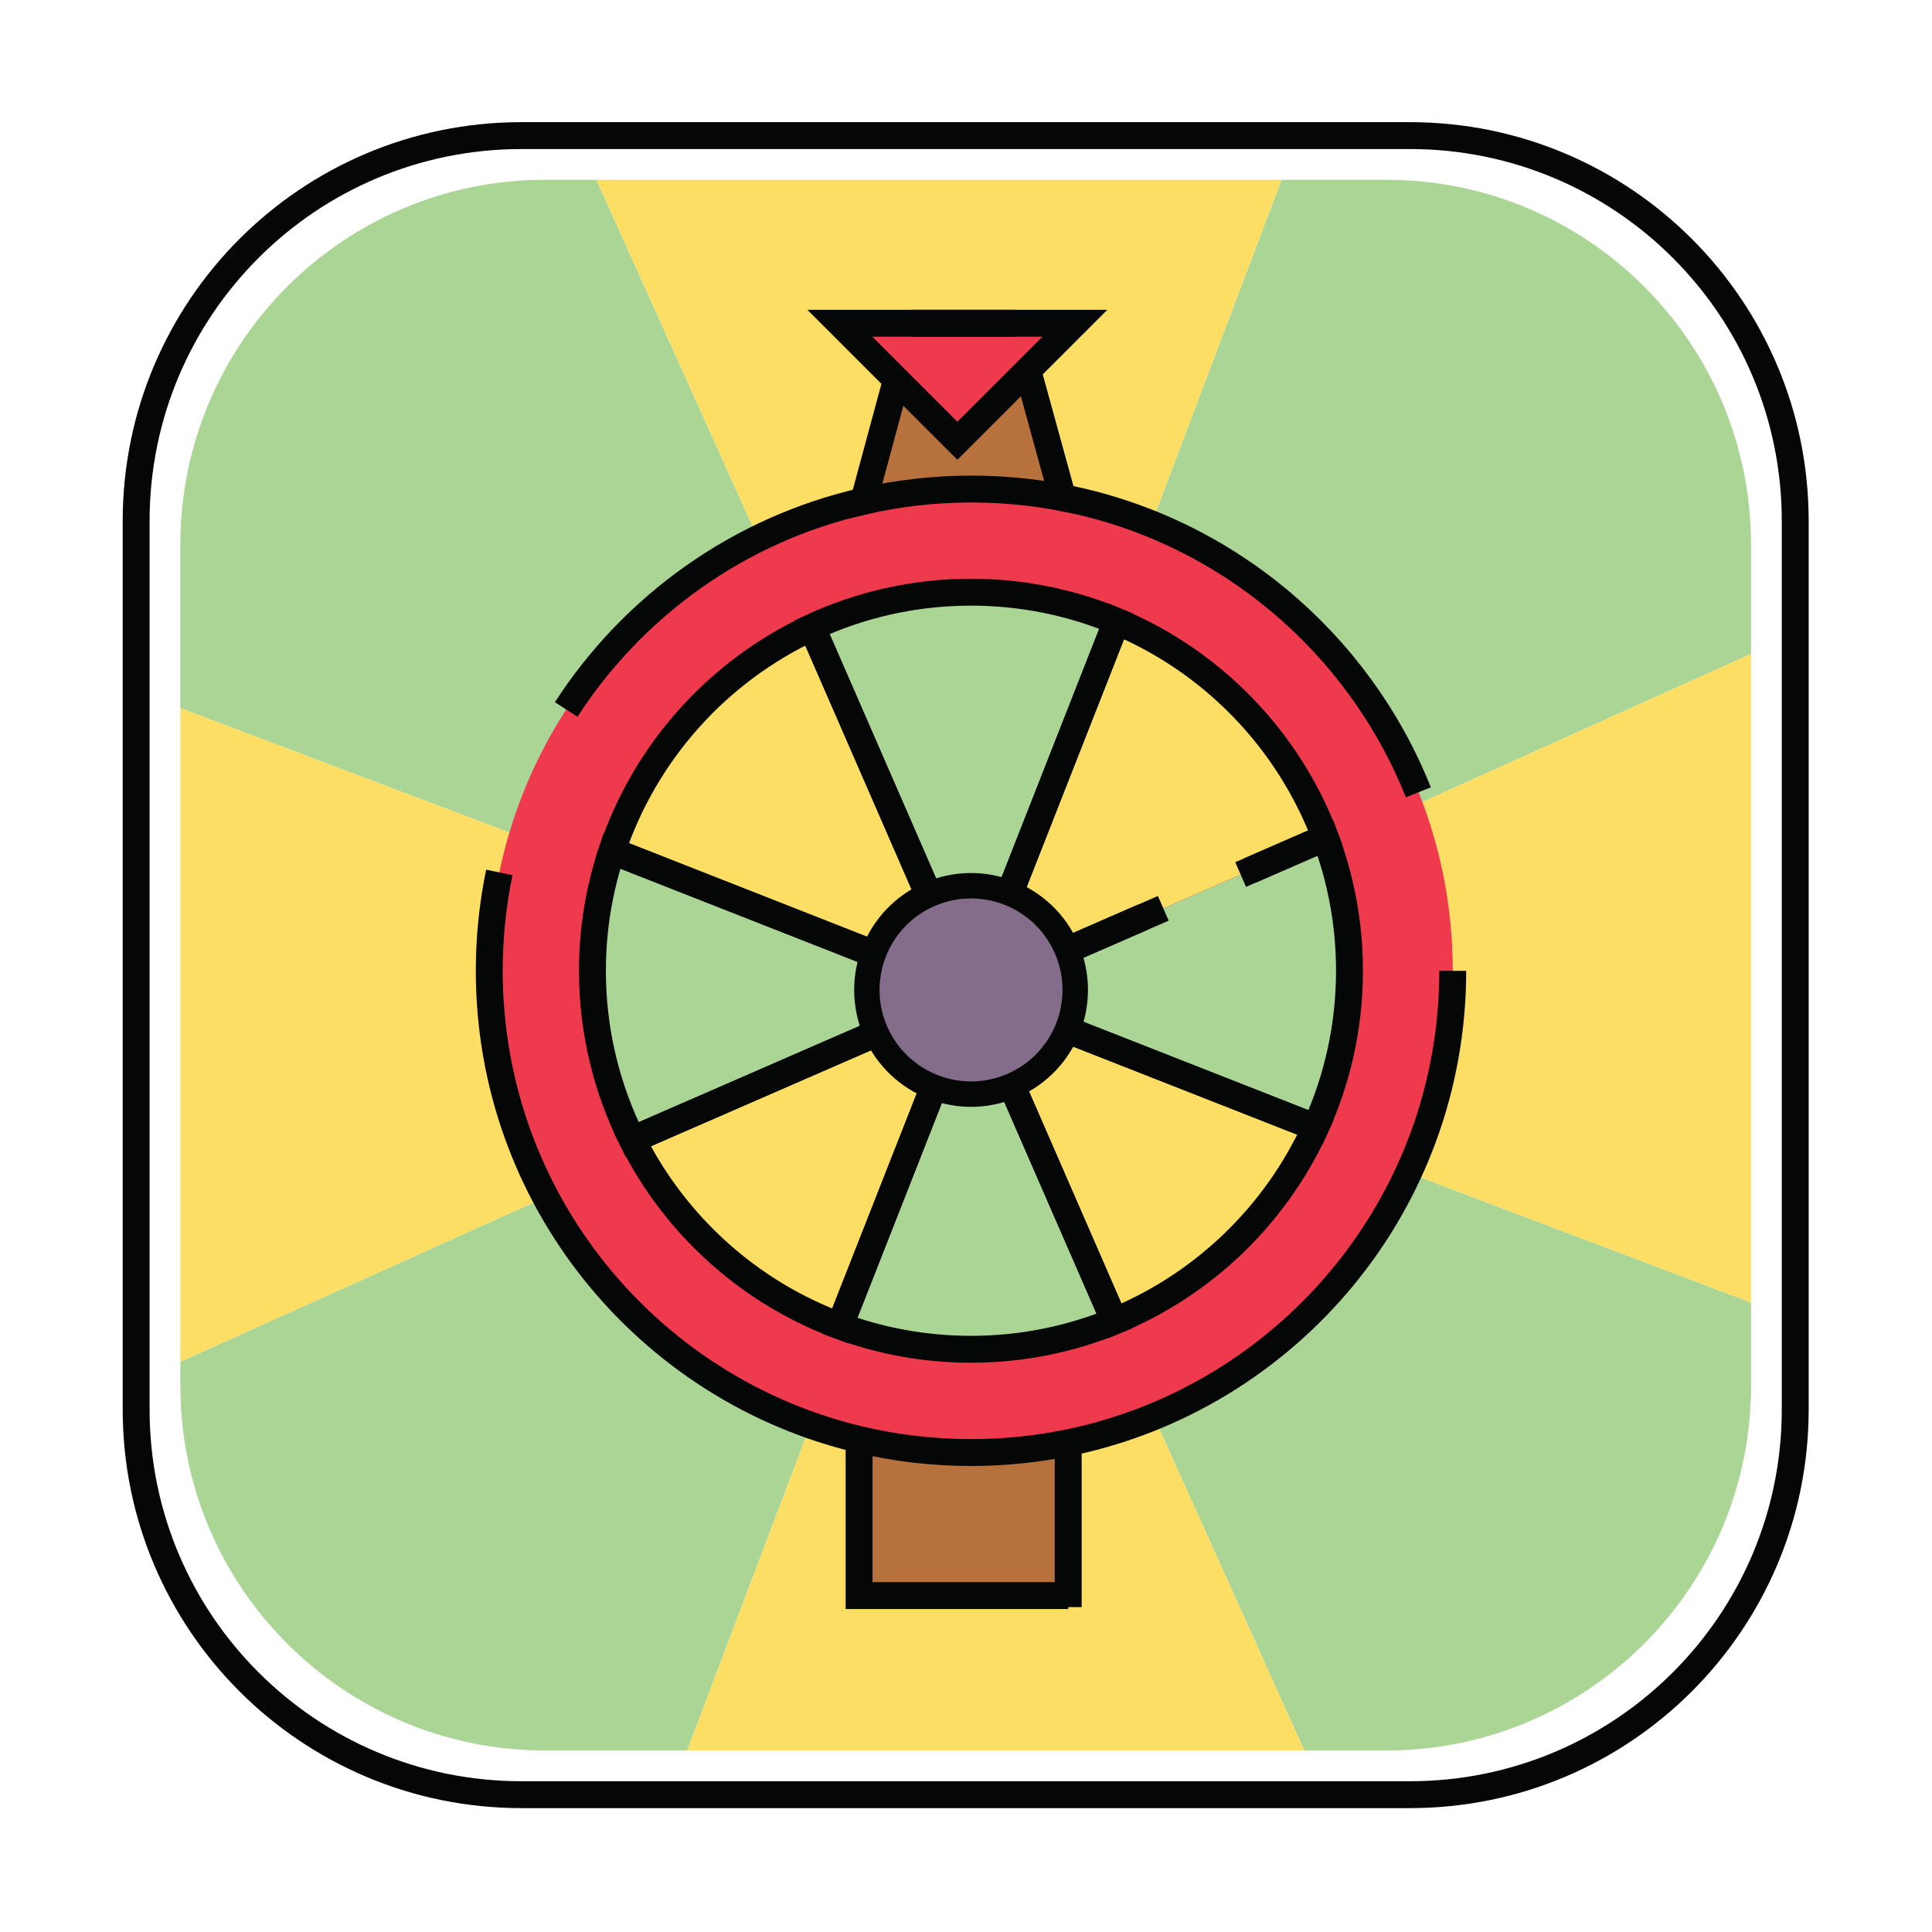 <?xml version="1.0" encoding="UTF-8" standalone="no"?>
<!DOCTYPE svg PUBLIC "-//W3C//DTD SVG 1.1//EN" "http://www.w3.org/Graphics/SVG/1.1/DTD/svg11.dtd">
<svg width="100%" height="100%" viewBox="0 0 449 449" version="1.1" xmlns="http://www.w3.org/2000/svg" xmlns:xlink="http://www.w3.org/1999/xlink" xml:space="preserve" xmlns:serif="http://www.serif.com/" style="fill-rule:evenodd;clip-rule:evenodd;stroke-miterlimit:10;">
    <g transform="matrix(1,0,0,1,-7992.48,-1252.11)">
        <g transform="matrix(4.167,0,0,4.167,5062.5,0)">
            <g transform="matrix(1,0,0,1,757.169,356.613)">
                <rect x="0" y="0" width="0.001" height="0.001" style="fill:rgb(252,222,100);"/>
            </g>
            <g transform="matrix(1,0,0,1,774.62,356.615)">
                <path d="M0,-46.105L-17.448,0L-38.228,-46.105L0,-46.105Z" style="fill:rgb(252,222,100);fill-rule:nonzero;"/>
            </g>
            <g transform="matrix(1,0,0,1,757.169,356.613)">
                <rect x="0" y="0" width="0.001" height="0.001" style="fill:rgb(252,222,100);"/>
            </g>
            <g transform="matrix(1,0,0,1,757.172,310.51)">
                <path d="M0,46.105L-43.975,29.462L-43.975,20.345C-43.975,9.108 -34.867,0 -23.63,0L-20.78,0L0,46.105Z" style="fill:rgb(170,213,148);fill-rule:nonzero;"/>
            </g>
            <g transform="matrix(1,0,0,1,757.169,356.612)">
                <rect x="0" y="0" width="0.001" height="0.001" style="fill:rgb(252,222,100);"/>
            </g>
            <g transform="matrix(1,0,0,1,800.797,336.27)">
                <path d="M0,-5.415L0,0.682L-43.625,20.345L-26.177,-25.76L-20.345,-25.76C-9.107,-25.76 0,-16.652 0,-5.415" style="fill:rgb(170,213,148);fill-rule:nonzero;"/>
            </g>
            <g transform="matrix(1,0,0,1,757.172,359.796)">
                <path d="M0,-3.181L-43.975,16.643L-43.975,-19.824L0,-3.181Z" style="fill:rgb(252,222,100);fill-rule:nonzero;"/>
            </g>
            <g transform="matrix(1,0,0,1,800.797,381.599)">
                <path d="M0,-8.473L0,-3.825C0,7.403 -9.107,16.511 -20.345,16.511L-24.917,16.511L-43.625,-24.984L0,-8.473Z" style="fill:rgb(170,213,148);fill-rule:nonzero;"/>
            </g>
            <g transform="matrix(1,0,0,1,800.797,373.126)">
                <path d="M0,-36.174L0,0L-43.625,-16.511L0,-36.174Z" style="fill:rgb(252,222,100);fill-rule:nonzero;"/>
            </g>
            <g transform="matrix(1,0,0,1,775.879,356.615)">
                <path d="M0,41.494L-34.423,41.494L-18.707,0L0,41.494Z" style="fill:rgb(252,222,100);fill-rule:nonzero;"/>
            </g>
            <g transform="matrix(1,0,0,1,757.172,398.109)">
                <path d="M0,-41.494L-15.716,0L-23.63,0C-34.867,0 -43.975,-9.107 -43.975,-20.335L-43.975,-21.67L0,-41.494Z" style="fill:rgb(170,213,148);fill-rule:nonzero;"/>
            </g>
            <g transform="matrix(1,0,0,1,803.262,379.085)">
                <path d="M0,-49.55L0,0.01C0,11.87 -9.62,21.49 -21.49,21.49L-71.04,21.49C-82.91,21.49 -92.53,11.87 -92.53,0.01L-92.53,-49.55C-92.53,-61.42 -82.91,-71.04 -71.04,-71.04L-21.49,-71.04C-9.62,-71.04 0,-61.42 0,-49.55Z" style="fill:none;fill-rule:nonzero;stroke:rgb(5,6,6);stroke-width:1.5px;"/>
            </g>
            <g transform="matrix(-1,0,0,1,1513.77,172.807)">
                <rect x="751.053" y="205.807" width="11.664" height="10.855" style="fill:rgb(183,113,61);"/>
            </g>
            <g transform="matrix(-1,0,0,1,751.053,318.512)">
                <path d="M-11.664,10.855L0,10.855L-2.927,0L-8.685,0L-11.664,10.855Z" style="fill:rgb(183,113,61);fill-rule:nonzero;"/>
            </g>
            <g transform="matrix(0,-1,-1,0,757.295,327.758)">
                <path d="M-26.869,-26.869C-41.708,-26.869 -53.737,-14.84 -53.737,0C-53.737,14.84 -41.708,26.869 -26.869,26.869C-12.03,26.869 0,14.84 0,0C0,-14.84 -12.03,-26.869 -26.869,-26.869" style="fill:rgb(239,58,78);fill-rule:nonzero;"/>
            </g>
            <g transform="matrix(1,0,0,1,757.295,355.811)">
                <rect x="0" y="0" width="0.001" height="0.001" style="fill:rgb(252,222,100);"/>
            </g>
            <g transform="matrix(1,0,0,1,777.055,343.753)">
                <path d="M0,3.445C-2.049,-2.003 -6.284,-6.38 -11.639,-8.614L-19.76,12.059L0,3.445Z" style="fill:rgb(252,222,100);fill-rule:nonzero;"/>
            </g>
            <g transform="matrix(1,0,0,1,757.295,355.811)">
                <rect x="0" y="0" width="0.001" height="0.001" style="fill:rgb(252,222,100);"/>
            </g>
            <g transform="matrix(0.366,-0.931,-0.931,-0.366,767.433,348.394)">
                <path d="M-10.612,6.724L11.599,6.724C11.656,9.432 11.191,12.197 10.139,14.876C8.98,17.824 7.229,20.363 5.079,22.414L-10.612,6.724Z" style="fill:rgb(170,213,148);fill-rule:nonzero;"/>
            </g>
            <g transform="matrix(1,0,0,1,757.295,355.811)">
                <rect x="0" y="0" width="0.001" height="0.001" style="fill:rgb(252,222,100);"/>
            </g>
            <g transform="matrix(0.931,0.366,0.366,-0.931,757.83,351.917)">
                <path d="M0.926,-3.822L21.57,-3.822C21.724,-0.9 21.278,2.099 20.139,5C19.182,7.433 17.822,9.587 16.168,11.42L0.926,-3.822Z" style="fill:rgb(170,213,148);fill-rule:nonzero;"/>
            </g>
            <g transform="matrix(1,0,0,1,757.295,335.471)">
                <path d="M0,20.341L-8.867,0C-14.106,2.429 -18.178,6.941 -20.023,12.475L0,20.341Z" style="fill:rgb(252,222,100);fill-rule:nonzero;"/>
            </g>
            <g transform="matrix(-0.366,0.931,0.931,0.366,767.034,369.097)">
                <path d="M-8.804,-13.922L11.2,-13.922C11.151,-11.493 10.679,-9.031 9.739,-6.638C8.704,-4.002 7.194,-1.695 5.35,0.232L-8.804,-13.922Z" style="fill:rgb(170,213,148);fill-rule:nonzero;"/>
            </g>
            <g transform="matrix(1,0,0,1,776.51,366.613)">
                <path d="M0,-3.253L-19.215,-10.801L-11.216,7.548C-6.241,5.508 -2.221,1.625 0,-3.253" style="fill:rgb(252,222,100);fill-rule:nonzero;"/>
            </g>
            <g transform="matrix(1,0,0,1,757.295,374.431)">
                <path d="M0,-18.619L-18.889,-10.385C-16.503,-5.611 -12.365,-1.866 -7.314,0L0,-18.619Z" style="fill:rgb(252,222,100);fill-rule:nonzero;"/>
            </g>
            <g transform="matrix(-0.998,0.07,0.07,0.998,756.752,363.362)">
                <path d="M18.349,-16.745C19.195,-14.7 19.737,-12.488 19.901,-10.159C20.139,-6.781 19.563,-3.535 18.349,-0.606L-1.072,-7.492L18.349,-16.745Z" style="fill:rgb(170,213,148);fill-rule:nonzero;"/>
            </g>
            <g transform="matrix(1,0,0,1,763.086,325.064)">
                <path d="M0,-6.553L-6.553,0L-13.105,-6.553L0,-6.553Z" style="fill:rgb(239,58,78);fill-rule:nonzero;"/>
            </g>
            <g transform="matrix(1,0,0,1,762.716,380.762)">
                <path d="M0,8.709L-11.664,8.709L-11.664,0" style="fill:none;fill-rule:nonzero;stroke:rgb(5,6,6);stroke-width:1.5px;"/>
            </g>
            <g transform="matrix(0,1,1,0,767.299,385.53)">
                <path d="M-4.584,-4.584L4.584,-4.584" style="fill:none;fill-rule:nonzero;stroke:rgb(5,6,6);stroke-width:1.5px;"/>
            </g>
            <g transform="matrix(-1,0,0,1,753.979,318.509)">
                <path d="M-5.761,0L0,0" style="fill:none;fill-rule:nonzero;stroke:rgb(5,6,6);stroke-width:1.5px;"/>
            </g>
            <g transform="matrix(0.265,0.964,0.964,-0.265,761.328,327.29)">
                <path d="M-6.164,0.79L1.204,0.79C0.457,-0.718 -0.154,-2.326 -0.617,-4.011C-1.163,-5.998 -1.471,-7.995 -1.554,-9.969L-7.597,-6.41" style="fill:none;fill-rule:nonzero;stroke:rgb(5,6,6);stroke-width:1.5px;"/>
            </g>
            <g transform="matrix(-0.77,-0.638,-0.638,0.77,769.922,323.801)">
                <path d="M-22.803,8.211C-14.885,3.888 -5.138,3.78 2.957,8.211" style="fill:none;fill-rule:nonzero;stroke:rgb(5,6,6);stroke-width:1.5px;"/>
            </g>
            <g transform="matrix(1,0,0,1,730.987,381.493)">
                <path d="M0,-32.355C-0.368,-30.582 -0.561,-28.746 -0.561,-26.864C-0.561,-14.176 8.237,-3.542 20.065,-0.73C22.071,-0.252 24.16,0 26.31,0C28.166,0 29.982,-0.191 31.729,-0.546C43.967,-3.057 53.174,-13.882 53.174,-26.864" style="fill:none;fill-rule:nonzero;stroke:rgb(5,6,6);stroke-width:1.5px;"/>
            </g>
            <g transform="matrix(-0.819,0.574,0.574,0.819,739.551,343.758)">
                <path d="M-18.418,-5.809C-11.838,-8.496 -4.555,-8.402 1.832,-5.809" style="fill:none;fill-rule:nonzero;stroke:rgb(5,6,6);stroke-width:1.5px;"/>
            </g>
            <g transform="matrix(0.917,-0.4,-0.4,-0.917,773.799,346.466)">
                <path d="M-1.894,-1.972L2.692,-1.972C2.991,3.841 0.858,9.545 -3.157,13.734L-18.864,-1.971L-7.166,-1.972" style="fill:none;fill-rule:nonzero;stroke:rgb(5,6,6);stroke-width:1.5px;"/>
            </g>
            <g transform="matrix(0.366,-0.931,-0.931,-0.366,767.433,348.394)">
                <path d="M-10.612,6.724L11.599,6.724C11.656,9.432 11.191,12.197 10.139,14.876C8.98,17.824 7.229,20.363 5.079,22.414L-10.612,6.724Z" style="fill:none;fill-rule:nonzero;stroke:rgb(5,6,6);stroke-width:1.5px;"/>
            </g>
            <g transform="matrix(1,0,0,1,766.902,358.934)">
                <path d="M0,-7.31L-9.608,-3.122L9.607,4.426C10.82,1.764 11.5,-1.192 11.5,-4.308C11.5,-6.923 11.022,-9.425 10.153,-11.736L5.43,-9.677" style="fill:none;fill-rule:nonzero;stroke:rgb(5,6,6);stroke-width:1.5px;"/>
            </g>
            <g transform="matrix(1,0,0,1,757.295,335.471)">
                <path d="M0,20.341L-8.867,0C-14.106,2.429 -18.178,6.941 -20.023,12.475L0,20.341Z" style="fill:none;fill-rule:nonzero;stroke:rgb(5,6,6);stroke-width:1.5px;"/>
            </g>
            <g transform="matrix(-0.366,0.931,0.931,0.366,767.034,369.097)">
                <path d="M-8.804,-13.922L11.2,-13.922C11.151,-11.493 10.679,-9.031 9.739,-6.638C8.704,-4.002 7.194,-1.695 5.35,0.232L-8.804,-13.922Z" style="fill:none;fill-rule:nonzero;stroke:rgb(5,6,6);stroke-width:1.5px;"/>
            </g>
            <g transform="matrix(1,0,0,1,776.51,366.613)">
                <path d="M0,-3.253L-19.215,-10.801L-11.216,7.548C-6.241,5.508 -2.221,1.625 0,-3.253Z" style="fill:none;fill-rule:nonzero;stroke:rgb(5,6,6);stroke-width:1.5px;"/>
            </g>
            <g transform="matrix(1,0,0,1,757.295,374.431)">
                <path d="M0,-18.619L-18.889,-10.385C-16.503,-5.611 -12.365,-1.866 -7.314,0L0,-18.619Z" style="fill:none;fill-rule:nonzero;stroke:rgb(5,6,6);stroke-width:1.5px;"/>
            </g>
            <g transform="matrix(-0.998,0.07,0.07,0.998,756.752,363.362)">
                <path d="M18.349,-16.745C19.195,-14.7 19.737,-12.488 19.901,-10.159C20.139,-6.781 19.563,-3.535 18.349,-0.606L-1.072,-7.492L18.349,-16.745Z" style="fill:none;fill-rule:nonzero;stroke:rgb(5,6,6);stroke-width:1.5px;"/>
            </g>
            <g transform="matrix(-0.4,-0.917,-0.917,0.4,753.07,351.767)">
                <circle cx="-5.286" cy="-2.304" r="5.766" style="fill:none;stroke:rgb(5,6,6);stroke-width:1.5px;"/>
            </g>
            <g transform="matrix(1,0,0,1,763.086,325.064)">
                <path d="M0,-6.553L-6.553,0L-13.105,-6.553L0,-6.553Z" style="fill:none;fill-rule:nonzero;stroke:rgb(5,6,6);stroke-width:1.5px;"/>
            </g>
            <g transform="matrix(-0.4,-0.917,-0.917,0.4,753.557,352.221)">
                <path d="M-4.675,-7.137C-7.49,-7.137 -9.774,-4.854 -9.774,-2.038C-9.774,0.778 -7.491,3.061 -4.675,3.062C-1.859,3.062 0.424,0.779 0.425,-2.037C0.424,-4.854 -1.858,-7.137 -4.675,-7.137" style="fill:rgb(132,109,139);fill-rule:nonzero;"/>
            </g>
        </g>
    </g>
</svg>
